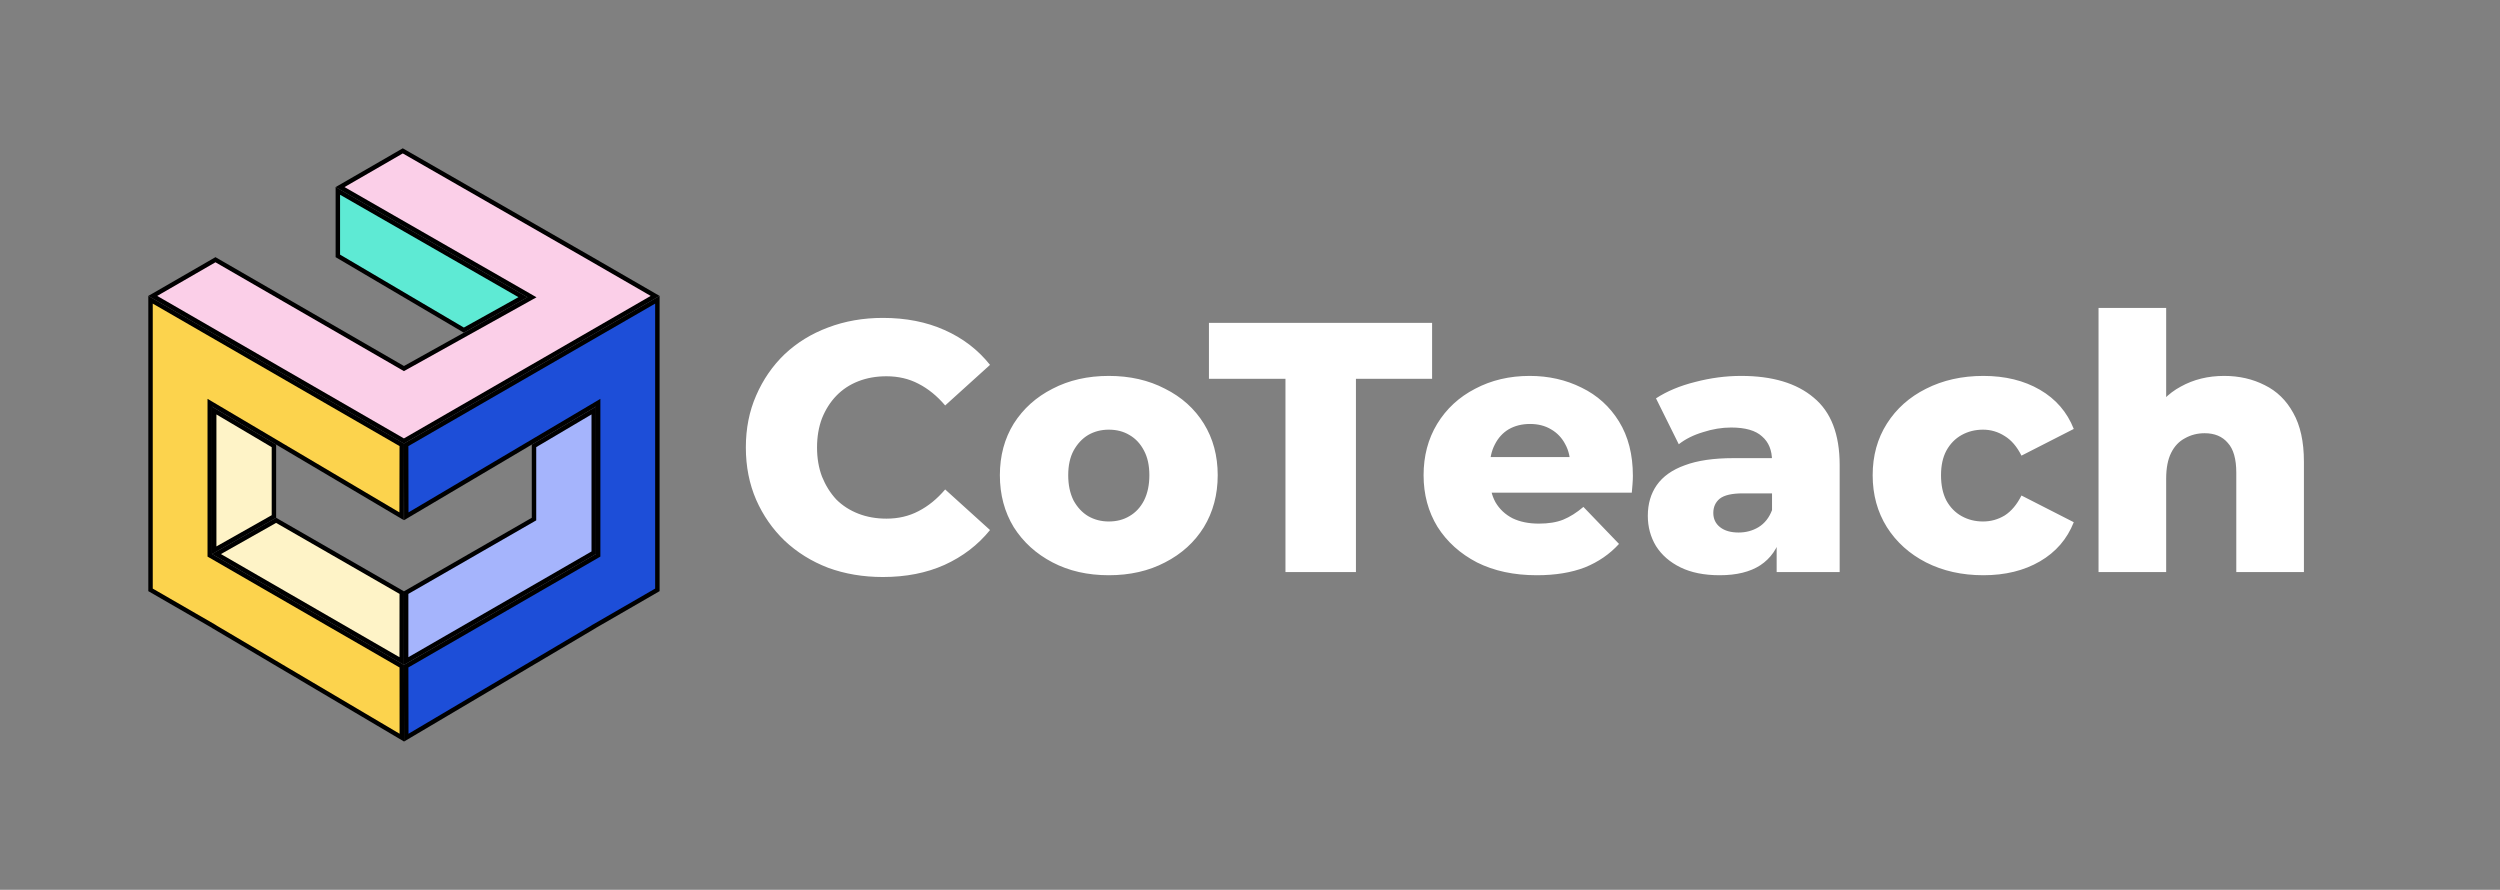 <svg width="118" height="42" viewBox="0 0 118 42" fill="none" xmlns="http://www.w3.org/2000/svg">
<rect x="0" y="0" width="118" height="42" fill="#808080" stroke="none"/>
<path d="M10.059 19.103L18.957 24.368L18.963 20.995L9.953 15.793L7.105 14.149V27.842L10.058 29.546L10.11 29.577V29.581L18.966 34.816L18.963 31.444L9.953 26.241L9.9 26.211V26.15V19.193V19.009L10.059 19.103Z" fill="#FCD34D" stroke="black" stroke-width="0.21"/>
<path d="M19.011 7.121L16.051 8.83L24.949 13.938L25.11 14.031L24.948 14.121L19.119 17.367L19.067 17.396L19.015 17.366L10.17 12.259L7.21 13.967L19.065 20.814L30.923 13.967L28.075 12.322L28.075 12.321L19.011 7.121Z" fill="#FBCFE8" stroke="black" stroke-width="0.21"/>
<path d="M13.033 24.56L10.217 26.151L18.96 31.201L18.963 27.971L13.033 24.56Z" fill="#FEF3C7" stroke="black" stroke-width="0.21"/>
<path d="M12.929 21.046L10.11 19.378V25.971L12.929 24.378V21.046Z" fill="#FEF3C7" stroke="black" stroke-width="0.21"/>
<path d="M19.171 20.995L19.177 24.368L28.075 19.103L28.233 19.009V19.193V26.15V26.211L28.181 26.241L19.171 31.443L19.177 34.816L28.023 29.581V29.577L28.076 29.547L31.028 27.842V14.149L28.181 15.793L19.171 20.995Z" fill="#1D4ED8" stroke="black" stroke-width="0.21"/>
<path d="M28.024 26.09V19.377L25.205 21.045V24.439V24.5L25.152 24.53L19.17 27.971V31.201L28.024 26.09Z" fill="#A5B4FC" stroke="black" stroke-width="0.21"/>
<path d="M21.893 15.581L24.683 14.028L15.946 9.011V12.078L21.893 15.581Z" fill="#5EEAD4" stroke="black" stroke-width="0.21"/>
<path d="M41.672 27.235C40.742 27.235 39.88 27.09 39.085 26.798C38.301 26.496 37.618 26.07 37.035 25.522C36.464 24.973 36.016 24.329 35.691 23.59C35.366 22.839 35.204 22.016 35.204 21.12C35.204 20.224 35.366 19.406 35.691 18.667C36.016 17.917 36.464 17.267 37.035 16.718C37.618 16.17 38.301 15.75 39.085 15.458C39.88 15.156 40.742 15.005 41.672 15.005C42.758 15.005 43.727 15.195 44.578 15.576C45.441 15.957 46.158 16.506 46.729 17.222L44.612 19.138C44.231 18.69 43.811 18.348 43.352 18.113C42.904 17.878 42.4 17.76 41.84 17.76C41.358 17.76 40.916 17.838 40.513 17.995C40.11 18.152 39.762 18.382 39.471 18.684C39.191 18.975 38.967 19.328 38.799 19.742C38.642 20.157 38.564 20.616 38.564 21.12C38.564 21.624 38.642 22.083 38.799 22.498C38.967 22.912 39.191 23.27 39.471 23.573C39.762 23.864 40.11 24.088 40.513 24.245C40.916 24.402 41.358 24.48 41.84 24.48C42.4 24.48 42.904 24.362 43.352 24.127C43.811 23.892 44.231 23.55 44.612 23.102L46.729 25.018C46.158 25.723 45.441 26.272 44.578 26.664C43.727 27.045 42.758 27.235 41.672 27.235ZM52.335 27.151C51.338 27.151 50.453 26.95 49.681 26.546C48.908 26.143 48.297 25.589 47.849 24.883C47.413 24.166 47.194 23.349 47.194 22.43C47.194 21.512 47.413 20.7 47.849 19.994C48.297 19.289 48.908 18.74 49.681 18.348C50.453 17.945 51.338 17.743 52.335 17.743C53.332 17.743 54.217 17.945 54.989 18.348C55.773 18.74 56.384 19.289 56.821 19.994C57.257 20.7 57.476 21.512 57.476 22.43C57.476 23.349 57.257 24.166 56.821 24.883C56.384 25.589 55.773 26.143 54.989 26.546C54.217 26.95 53.332 27.151 52.335 27.151ZM52.335 24.614C52.705 24.614 53.029 24.53 53.309 24.362C53.601 24.194 53.83 23.948 53.998 23.623C54.166 23.287 54.25 22.89 54.25 22.43C54.25 21.971 54.166 21.585 53.998 21.271C53.83 20.946 53.601 20.7 53.309 20.532C53.029 20.364 52.705 20.28 52.335 20.28C51.977 20.28 51.652 20.364 51.361 20.532C51.081 20.7 50.851 20.946 50.672 21.271C50.504 21.585 50.42 21.971 50.42 22.43C50.42 22.89 50.504 23.287 50.672 23.623C50.851 23.948 51.081 24.194 51.361 24.362C51.652 24.53 51.977 24.614 52.335 24.614ZM60.674 27V17.878H57.062V15.24H67.595V17.878H64V27H60.674ZM72.536 27.151C71.461 27.151 70.52 26.95 69.713 26.546C68.918 26.132 68.297 25.572 67.849 24.866C67.412 24.15 67.193 23.338 67.193 22.43C67.193 21.523 67.406 20.717 67.832 20.011C68.269 19.294 68.868 18.74 69.629 18.348C70.391 17.945 71.248 17.743 72.2 17.743C73.096 17.743 73.913 17.928 74.653 18.298C75.392 18.656 75.98 19.188 76.417 19.894C76.853 20.599 77.072 21.456 77.072 22.464C77.072 22.576 77.066 22.705 77.055 22.85C77.044 22.996 77.033 23.13 77.021 23.254H69.814V21.574H75.325L74.115 22.044C74.126 21.63 74.048 21.271 73.88 20.969C73.723 20.666 73.499 20.431 73.208 20.263C72.928 20.095 72.597 20.011 72.217 20.011C71.836 20.011 71.5 20.095 71.209 20.263C70.929 20.431 70.71 20.672 70.553 20.986C70.397 21.288 70.318 21.646 70.318 22.061V22.548C70.318 22.996 70.408 23.382 70.587 23.707C70.777 24.032 71.046 24.284 71.393 24.463C71.741 24.631 72.155 24.715 72.637 24.715C73.085 24.715 73.465 24.654 73.779 24.53C74.104 24.396 74.423 24.194 74.737 23.926L76.417 25.673C75.98 26.154 75.442 26.524 74.804 26.782C74.165 27.028 73.409 27.151 72.536 27.151ZM83.858 27V25.303L83.64 24.883V21.758C83.64 21.254 83.483 20.868 83.169 20.599C82.867 20.319 82.38 20.179 81.708 20.179C81.271 20.179 80.829 20.252 80.381 20.398C79.933 20.532 79.552 20.722 79.238 20.969L78.163 18.802C78.678 18.466 79.294 18.208 80.011 18.029C80.739 17.838 81.462 17.743 82.178 17.743C83.657 17.743 84.799 18.085 85.606 18.768C86.423 19.44 86.832 20.498 86.832 21.943V27H83.858ZM81.17 27.151C80.442 27.151 79.826 27.028 79.322 26.782C78.818 26.535 78.432 26.199 78.163 25.774C77.906 25.348 77.777 24.872 77.777 24.346C77.777 23.786 77.917 23.304 78.197 22.901C78.488 22.486 78.93 22.173 79.524 21.96C80.118 21.736 80.885 21.624 81.826 21.624H83.976V23.287H82.262C81.747 23.287 81.383 23.371 81.17 23.539C80.969 23.707 80.868 23.931 80.868 24.211C80.868 24.491 80.974 24.715 81.187 24.883C81.4 25.051 81.691 25.135 82.061 25.135C82.408 25.135 82.722 25.051 83.001 24.883C83.293 24.704 83.505 24.435 83.64 24.077L84.077 25.253C83.909 25.88 83.578 26.356 83.085 26.681C82.604 26.994 81.966 27.151 81.17 27.151ZM93.615 27.151C92.607 27.151 91.706 26.95 90.91 26.546C90.126 26.143 89.51 25.589 89.062 24.883C88.614 24.166 88.39 23.349 88.39 22.43C88.39 21.512 88.614 20.7 89.062 19.994C89.51 19.289 90.126 18.74 90.91 18.348C91.706 17.945 92.607 17.743 93.615 17.743C94.645 17.743 95.536 17.962 96.286 18.398C97.037 18.835 97.569 19.451 97.882 20.246L95.413 21.506C95.2 21.081 94.937 20.773 94.623 20.582C94.309 20.381 93.968 20.28 93.598 20.28C93.229 20.28 92.893 20.364 92.59 20.532C92.288 20.7 92.047 20.946 91.868 21.271C91.7 21.585 91.616 21.971 91.616 22.43C91.616 22.901 91.7 23.298 91.868 23.623C92.047 23.948 92.288 24.194 92.59 24.362C92.893 24.53 93.229 24.614 93.598 24.614C93.968 24.614 94.309 24.519 94.623 24.329C94.937 24.127 95.2 23.814 95.413 23.388L97.882 24.648C97.569 25.443 97.037 26.059 96.286 26.496C95.536 26.933 94.645 27.151 93.615 27.151ZM104.982 17.743C105.687 17.743 106.326 17.889 106.897 18.18C107.468 18.46 107.916 18.897 108.241 19.49C108.577 20.084 108.745 20.851 108.745 21.792V27H105.553V22.313C105.553 21.663 105.419 21.193 105.15 20.902C104.892 20.599 104.528 20.448 104.058 20.448C103.722 20.448 103.414 20.526 103.134 20.683C102.854 20.829 102.635 21.058 102.479 21.372C102.322 21.686 102.243 22.094 102.243 22.598V27H99.051V14.534H102.243V20.482L101.504 19.726C101.851 19.065 102.327 18.572 102.932 18.247C103.537 17.911 104.22 17.743 104.982 17.743Z" fill="white"/>
</svg>
